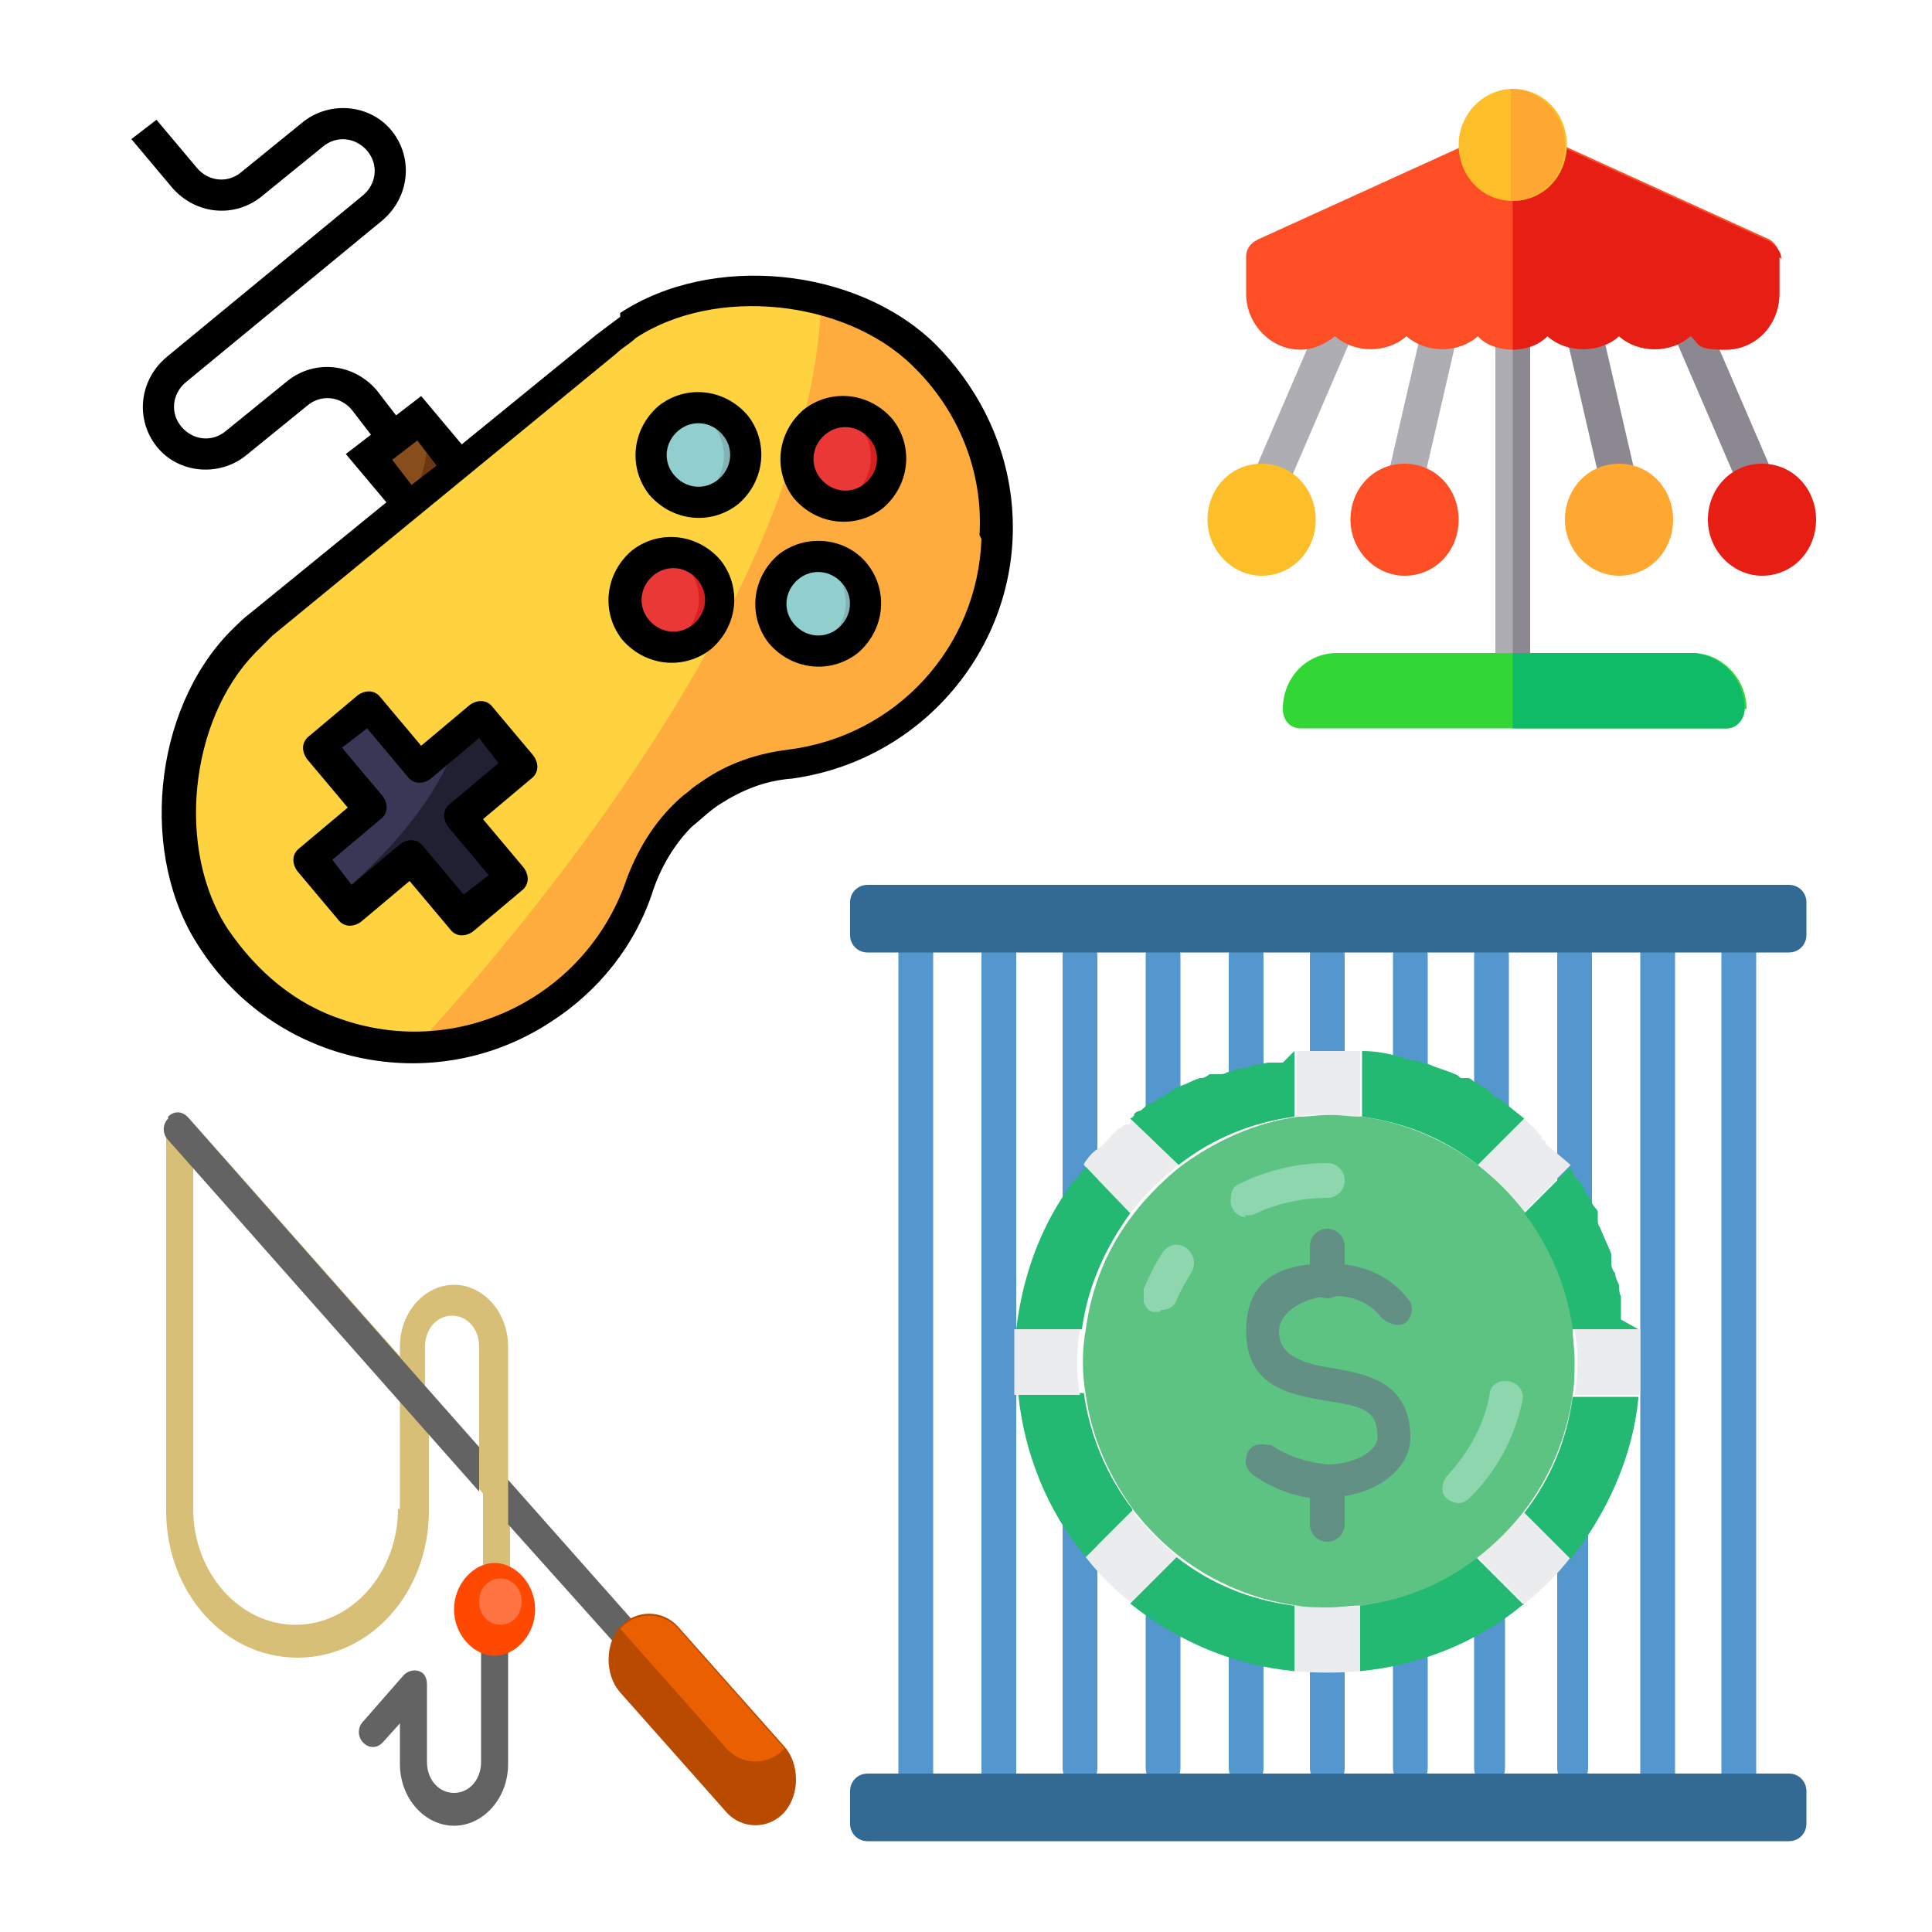 <?xml version="1.0" encoding="UTF-8"?>
<svg xmlns="http://www.w3.org/2000/svg" version="1.1" viewBox="0 0 100 100">
  <!-- Generator: Adobe Illustrator 29.2.1, SVG Export Plug-In . SVG Version: 2.1.0 Build 116)  -->
  <defs>
    <style>
      .st0 {
        fill: #639085;
      }

      .st1 {
        fill: #ff9100;
      }

      .st2 {
        fill: #cdbfba;
      }

      .st3 {
        fill: #7e97b3;
      }

      .st4 {
        fill: #5dc382;
      }

      .st5 {
        fill: #eb3400;
      }

      .st6 {
        fill: #b2d8ea;
      }

      .st7 {
        fill: #53433f;
      }

      .st8 {
        fill: #68544f;
      }

      .st9 {
        fill: #8ed7ae;
      }

      .st10 {
        fill: #ea3836;
      }

      .st11 {
        fill: #f60;
      }

      .st12 {
        fill: #d62121;
      }

      .st13 {
        fill: #4b31aa;
      }

      .st14 {
        fill: #fcbf29;
      }

      .st15 {
        fill: #304e75;
      }

      .st16 {
        fill: #2fbbc5;
      }

      .st17 {
        fill: #2d2d2d;
      }

      .st18 {
        fill: #fff;
      }

      .st19 {
        fill: #fdbf00;
      }

      .st20 {
        fill: #ff7443;
      }

      .st21 {
        fill: #ae2538;
      }

      .st22 {
        fill: #ff641a;
      }

      .st23 {
        fill: #72eef7;
      }

      .st24 {
        fill: #262626;
      }

      .st25 {
        fill: #aeadb3;
      }

      .st26 {
        fill: #d8bf77;
      }

      .st27 {
        fill: #10bb67;
      }

      .st28 {
        fill: #f2f2f2;
      }

      .st29 {
        fill: #fdcd56;
      }

      .st30 {
        fill: #6b3713;
      }

      .st31 {
        fill: #636363;
      }

      .st32 {
        fill: #ffd33f;
      }

      .st33 {
        fill: #ea5f00;
      }

      .st34 {
        fill: #f9d015;
      }

      .st35 {
        fill: #575f64;
      }

      .st36 {
        fill: #383856;
      }

      .st37 {
        fill: #ff7375;
      }

      .st38 {
        fill: #ffac3e;
      }

      .st39 {
        fill: #79a1e8;
      }

      .st40 {
        fill: #8b8892;
      }

      .st41 {
        fill: #821d00;
      }

      .st42 {
        fill: #d7ecf9;
      }

      .st43 {
        fill: #fd4e26;
      }

      .st44 {
        fill: #336a93;
      }

      .st45 {
        fill: #0e834c;
      }

      .st46 {
        fill: #f5efea;
      }

      .st47 {
        fill: #ff4800;
      }

      .st48 {
        fill: #b94b00;
      }

      .st49 {
        fill: #efe2dd;
      }

      .st50 {
        fill: #e1f0fa;
      }

      .st51 {
        fill: #3e322e;
      }

      .st52 {
        fill: #bcd5e2;
      }

      .st53 {
        display: none;
      }

      .st54 {
        fill: #e63950;
      }

      .st55 {
        fill: #e21b1b;
      }

      .st56 {
        fill: #ccc;
      }

      .st57 {
        fill: #cfddf7;
      }

      .st58 {
        fill: #ff637b;
      }

      .st59 {
        fill: #5496ce;
      }

      .st60 {
        fill: #e0d2cd;
      }

      .st61 {
        fill: #83b2b7;
      }

      .st62 {
        fill: #e61e14;
      }

      .st63 {
        fill: #f7931e;
      }

      .st64 {
        fill: #874d1b;
      }

      .st65 {
        fill: #7c8388;
      }

      .st66 {
        fill: #473cba;
      }

      .st67 {
        fill: #ffbd64;
      }

      .st68 {
        fill: #202033;
      }

      .st69 {
        fill: #fea832;
      }

      .st70 {
        fill: #ffdc13;
      }

      .st71 {
        fill: #91cece;
      }

      .st72 {
        fill: #ebeced;
      }

      .st73 {
        fill: #fff5f5;
      }

      .st74 {
        fill: #2db357;
      }

      .st75 {
        fill: #32393f;
      }

      .st76 {
        fill: #1a4541;
      }

      .st77 {
        fill: #32d736;
      }

      .st78 {
        fill: #23b972;
      }

      .st79 {
        fill: #b79a21;
      }
    </style>
  </defs>
  <g id="_Слой_1" data-name="Слой_1" class="st53">
    <g id="_Слой_14" data-name="Слой_14">
      <path class="st37" d="M35.7,14.5h28.2c.8,0,1.4.6,1.4,1.4v28.2c0,.8-.6,1.4-1.4,1.4h-28.2c-.8,0-1.4-.6-1.4-1.4V15.9c0-.8.6-1.4,1.4-1.4Z"/>
      <g>
        <path class="st67" d="M30,63.9h11.3c.8,0,1.4.6,1.4,1.4v11.3c0,.8-.6,1.4-1.4,1.4h-11.3c-.8,0-1.4-.6-1.4-1.4v-11.3c0-.8.6-1.4,1.4-1.4Z"/>
        <path class="st67" d="M44.2,63.9h11.3c.8,0,1.4.6,1.4,1.4v11.3c0,.8-.6,1.4-1.4,1.4h-11.3c-.8,0-1.4-.6-1.4-1.4v-11.3c0-.8.6-1.4,1.4-1.4Z"/>
        <path class="st67" d="M58.3,63.9h11.3c.8,0,1.4.6,1.4,1.4v11.3c0,.8-.6,1.4-1.4,1.4h-11.3c-.8,0-1.4-.6-1.4-1.4v-11.3c0-.8.6-1.4,1.4-1.4Z"/>
      </g>
      <path class="st3" d="M88.6,7.4c-1.9,0-3.5,1.6-3.5,3.5v34.6H14.5V10.9c0-1.9-1.6-3.5-3.5-3.5s-3.5,1.6-3.5,3.5v81.2h7.1v-8.5h70.6v8.5h7.1V10.9c0-1.9-1.6-3.5-3.5-3.5ZM85.1,78H14.5v-26.8h70.6v26.8h0Z"/>
      <path class="st28" d="M49.8,22.9l2.3,4.6,5.1.7-3.7,3.6.9,5.1-4.6-2.4-4.6,2.4.9-5.1-3.7-3.6,5.1-.7,2.3-4.6Z"/>
      <path d="M7.5,93.5h7.1c.8,0,1.4-.6,1.4-1.4v-7.1h67.8v7.1c0,.8.6,1.4,1.4,1.4h7.1c.8,0,1.4-.6,1.4-1.4V10.9c0-2.7-2.2-4.9-4.9-4.9s-4.9,2.2-4.9,4.9v33.2h-16.9V15.9c0-1.6-1.3-2.8-2.8-2.8h-28.2c-1.6,0-2.8,1.3-2.8,2.8v28.2H15.9V10.9c0-2.7-2.2-4.9-4.9-4.9s-4.9,2.2-4.9,4.9v81.2c0,.8.6,1.4,1.4,1.4ZM86.5,10.9c0-1.2.9-2.1,2.1-2.1s2.1.9,2.1,2.1v79.8h-4.2V10.9ZM35.7,15.9h28.2v28.2h-28.2V15.9ZM15.9,46.9h67.8v2.8H15.9v-2.8ZM15.9,52.6h67.8v24h-11.3v-11.3c0-1.6-1.3-2.8-2.8-2.8h-11.3c-.5,0-1,.1-1.4.4-.4-.3-.9-.4-1.4-.4h-11.3c-.5,0-1,.1-1.4.4-.4-.3-.9-.4-1.4-.4h-11.3c-1.6,0-2.8,1.3-2.8,2.8v11.3h-11.3v-24ZM65.3,68.1v-2.8h4.2v11.3h-11.3v-11.3h4.2v2.8h2.8ZM51.2,68.1v-2.8h4.2v11.3h-11.3v-11.3h4.2v2.8h2.8ZM37.1,68.1v-2.8h4.2v11.3h-11.3v-11.3h4.2v2.8h2.8ZM15.9,79.4h67.8v2.8H15.9v-2.8ZM8.9,10.9c0-1.2.9-2.1,2.1-2.1s2.1.9,2.1,2.1v79.8h-4.2V10.9Z"/>
      <path d="M57.4,26.9l-4.4-.6-2-4c-.3-.7-1.2-1-1.9-.7-.3.1-.5.4-.7.7l-2,4-4.4.6c-.5,0-1,.4-1.1,1-.2.5,0,1,.4,1.4l3.2,3.1-.7,4.4c-.1.5.1,1.1.6,1.4.4.3,1,.4,1.5.1l3.9-2.1,3.9,2.1c.2,0,.4.2.7.2.8,0,1.4-.6,1.4-1.4,0,0,0-.2,0-.3l-.7-4.4,3.2-3.1c.4-.4.5-.9.4-1.4-.2-.5-.6-.9-1.2-1ZM52.5,30.9c-.3.3-.5.8-.4,1.2l.4,2.3-2-1.1c-.4-.2-.9-.2-1.3,0l-2,1.1.4-2.3c0-.5,0-.9-.4-1.2l-1.7-1.6,2.3-.3c.5,0,.9-.4,1.1-.8l1-2.1,1,2.1c.2.4.6.7,1.1.8l2.3.3-1.7,1.6Z"/>
    </g>
  </g>
  <g id="_Слой_2" data-name="Слой_2" class="st53">
    <g id="_Слой_13" data-name="Слой_13">
      <path class="st39" d="M67.6,45.6c-13.2,4.7-24.8-13.7-13-21.5,11.2-7.4,15-19.5,23.5-16.9,11.8,3.5,7.6,11.2,8.3,23.7.8,14-7.8,10.9-18.8,14.8Z"/>
      <ellipse class="st66" cx="74.1" cy="51.3" rx="17.5" ry=".9"/>
      <path class="st63" d="M85.2,11.9h1.2c1.3,0,2.3,1,2.3,2.3s-1,2.3-2.3,2.3h-1.2"/>
      <circle class="st34" cx="85.2" cy="14.2" r="2.3"/>
      <path class="st13" d="M86.4,11.5h-1.2c-1.5,0-2.7,1.2-2.7,2.7s1.2,2.7,2.7,2.7h1.2c1.5,0,2.7-1.2,2.7-2.7s-1.2-2.7-2.7-2.7ZM83.3,14.2c0-1.1.9-1.9,1.9-1.9s1.9.9,1.9,1.9-.9,1.9-1.9,1.9c-1.1,0-1.9-.9-1.9-1.9ZM87.4,15.9c.4-.5.6-1,.6-1.7s-.2-1.2-.6-1.7c.6.3,1,1,1,1.7s-.4,1.3-1,1.7Z"/>
      <path class="st63" d="M76,2.4h1.2c1.3,0,2.3,1,2.3,2.3s-1,2.3-2.3,2.3h-1.2"/>
      <circle class="st34" cx="76" cy="4.7" r="2.3"/>
      <path class="st13" d="M77.2,2h-1.2c-1.5,0-2.7,1.2-2.7,2.7s1.2,2.7,2.7,2.7h1.2c1.5,0,2.7-1.2,2.7-2.7s-1.2-2.7-2.7-2.7ZM74.1,4.7c0-1.1.9-1.9,1.9-1.9s1.9.9,1.9,1.9-.9,1.9-1.9,1.9-1.9-.9-1.9-1.9ZM78.1,6.4c.4-.5.6-1,.6-1.7s-.2-1.2-.6-1.7c.6.3,1,1,1,1.7,0,.7-.4,1.3-1,1.7Z"/>
      <path class="st66" d="M59.4,6.2h1.3c7,0,12.7,5.7,12.7,12.7s-5.7,12.7-12.7,12.7h-1.4V6.2Z"/>
      <path class="st63" d="M46.5,19c0,2.7.9,5.3,2.4,7.4l10.4-7.4h-12.7Z"/>
      <path class="st6" d="M59.2,6.2v12.7h0l-10.4,7.4c2.3,3.2,6.1,5.3,10.4,5.3,7,0,12.7-5.7,12.7-12.7,0-7-5.7-12.7-12.7-12.7Z"/>
      <path class="st13" d="M59.2,32.1c-4.2,0-8.2-2.1-10.7-5.5,0,0,0-.2,0-.3,0,0,0-.2.2-.3l10.2-7.3V6.2c0-.2.2-.4.4-.4,7.2,0,13.1,5.9,13.1,13.1s-5.9,13.1-13.1,13.1ZM49.4,26.4c2.3,3.1,6,4.9,9.8,4.9,6.8,0,12.3-5.5,12.3-12.3s-5.3-12.1-11.9-12.3v12.3c0,.1,0,.2-.2.3l-10,7.2Z"/>
      <path class="st6" d="M59.2,19h0l-10.4,7.4c2.3,3.2,6.1,5.3,10.4,5.3,7,0,12.7-5.7,12.7-12.7"/>
      <path class="st18" d="M71.9,19c0-7-5.7-12.7-12.7-12.7v12.7h12.7Z"/>
      <path class="st13" d="M60.7,5.9h-1.5c-.2,0-.4.2-.4.4v12.3h-12.3c-.2,0-.4.2-.4.4,0,2.7.8,5.4,2.4,7.6,2.5,3.5,6.5,5.5,10.7,5.5h1.5c3.5,0,6.8-1.4,9.3-3.8,2.5-2.5,3.8-5.8,3.8-9.3,0-7.3-5.9-13.1-13.1-13.1ZM59.6,18.6V6.7c6.5.2,11.7,5.4,11.9,11.9h-11.9ZM58,19.4l-9.1,6.4c-1.3-1.9-2-4.1-2.1-6.4h11.1ZM49.4,26.4l9.9-7.1h12.2c-.2,6.6-5.7,11.9-12.3,11.9-3.8,0-7.5-1.8-9.8-4.9ZM69.4,27.7c-.9.9-1.8,1.6-2.9,2.2,3.5-2.4,5.8-6.3,5.8-10.9s-2.3-8.5-5.7-10.8c3.8,2.1,6.4,6.2,6.4,10.8,0,3.3-1.3,6.4-3.6,8.7Z"/>
      <path class="st39" d="M42.4,16.2c0-7,5.7-12.7,12.7-12.7v12.7h-12.7Z"/>
      <rect class="st66" x="55.1" y="3.4" width="1.7" height="12.8"/>
      <path class="st13" d="M56.8,16.6c.2,0,.4-.2.4-.4V3.4c0-.2-.2-.4-.4-.4h-1.7c-7.1.1-13.1,6-13.1,13.1s.2.4.4.4h14.4ZM54.7,3.9v11.9h-11.9c.2-6.5,5.4-11.7,11.9-11.9ZM56.4,15.8h-.9V3.8h.9v12Z"/>
      <rect class="st79" x="66.7" y="17.4" width="11.4" height="2.3"/>
      <path class="st66" d="M59,47.4h30.1c1.3,0,2.3-1,2.3-2.3v-19.5c0-1.3-1-2.3-2.3-2.3h-30.1v24.1Z"/>
      <path class="st18" d="M59.6,47.4h26.9c1.3,0,2.3-1,2.3-2.3v-19.5c0-1.3-1-2.3-2.3-2.3h-27.8c-1.3,0-2.3,1-2.3,2.3v18.6c0,1.8,1.4,3.2,3.2,3.2Z"/>
      <path class="st57" d="M86.5,23.3h-3.1l-24,24c0,0,.2,0,.3,0h26.9c1.3,0,2.3-1,2.3-2.3v-19.5c0-1.3-1-2.3-2.3-2.3Z"/>
      <path class="st42" d="M58.7,47.4h27.8c1.3,0,2.3-1,2.3-2.3v-14.4h-32.4v14.4c0,1.2,1,2.3,2.3,2.3Z"/>
      <path class="st52" d="M59.4,47.4c0,0,.2,0,.3,0h26.9c0,0,.2,0,.2,0,.2,0,.5,0,.6-.2.1,0,.3-.1.4-.2.1,0,.2-.2.3-.3s.1-.2.2-.2c0,0,0,0,0,0,0,0,.1-.2.2-.3,0,0,0,0,0,0,.1-.3.2-.6.2-.9v-14.4h-12.8l-16.6,16.6Z"/>
      <path class="st50" d="M72,47.4h14.6c1.3,0,2.3-1,2.3-2.3v-14.4h-16.8v16.7h0Z"/>
      <path class="st52" d="M72,34.8v12.6h14.6c0,0,.2,0,.2,0,.2,0,.5,0,.6-.2.1,0,.3-.1.4-.2.1,0,.2-.2.3-.3s.1-.2.2-.2c0,0,0,0,0,0,0,0,.1-.2.2-.3,0,0,0,0,0,0,.1-.3.2-.6.2-.9v-14.4h-12.8l-4,4Z"/>
      <path class="st13" d="M89.1,22.9h-30.4c-1.5,0-2.7,1.2-2.7,2.7v19.5c0,1.5,1.2,2.7,2.7,2.7h30.4c1.5,0,2.7-1.2,2.7-2.7v-19.5c0-1.5-1.2-2.7-2.6-2.7ZM58.7,23.7h27.8c1,0,1.9.8,1.9,1.9v4.7h-31.6v-4.7c0-1,.9-1.9,1.9-1.9ZM86.5,47h-14.2v-15.9h16.1v14c0,1-.8,1.9-1.9,1.9ZM56.8,44.9v-13.8h14.8v15.9h-12.7c-1.2,0-2.1-1-2.1-2.1ZM91,45.1c0,1-.8,1.9-1.9,1.9h-.7c.5-.5.8-1.1.8-1.9v-19.5c0-.7-.3-1.4-.8-1.9h.7c1,0,1.9.8,1.9,1.9v19.5Z"/>
      <g>
        <polygon class="st34" points="80.4 47.4 78.1 47.4 78.1 17.4 80.4 20.1 80.4 47.4"/>
        <polygon class="st34" points="66.7 47.4 64.5 47.4 64.5 20.1 66.7 17.4 66.7 47.4"/>
      </g>
      <path class="st13" d="M80.7,19.8l-2.3-2.7c0,0-.2-.1-.3-.1h-11.4c-.1,0-.2,0-.3.1l-2.3,2.7c0,0,0,.2,0,.2v27.3c0,.2.2.4.4.4h2.3c.2,0,.4-.2.4-.4v-27.3h10.6v27.3c0,.2.2.4.4.4h2.3c.2,0,.4-.2.4-.4v-27.3c0,0,0-.2-.1-.2ZM66.4,47h-1.5v-26.7l1.5-1.8v28.5ZM67.1,19.3v-1.5h10.6v1.5h-10.6ZM80,47h-1.5v-28.5l1.5,1.8v26.7Z"/>
      <path class="st56" d="M52.9,91.4v-3.6c-2.7,0-5.5-.7-7-1.6l1.2-3.5c2,1,4.4,1.6,6.8,1.6,2.7,0,4.6-1.1,4.6-2.9s-1.5-2.7-4.7-3.7c-4.5-1.4-7.5-3.2-7.5-6.6s2.6-5.6,7-6.3v-3.6h3.5v3.4c2.1,0,4.1.4,6,1.2l-1.2,3.4c-1.8-.8-3.8-1.2-5.9-1.3-3,0-4.1,1.3-4.1,2.6s1.6,2.4,5.2,3.6c4.8,1.6,7,3.5,7,6.8s-2.6,5.9-7.3,6.6v3.8h-3.5Z"/>
      <path class="st17" d="M79.7,79.2h-1.8v-3.4c0-.4-.4-.8-.9-.8h-8.4c-.5,0-.9.3-.9.8v3.4h-1.8v-3.4c0-1.3,1.2-2.3,2.7-2.3h8.4c1.5,0,2.7,1,2.7,2.3v3.4h0Z"/>
      <path class="st55" d="M62.5,78.3l-4,16.4h28.6l-4-16.4h-20.6Z"/>
      <path class="st18" d="M68.5,84.1c-.9,0-1.5-.6-1.5-1.3,0-.7.7-1.3,1.6-1.3.9,0,1.5.6,1.5,1.3,0,.7-.7,1.3-1.6,1.3ZM77.1,84.1c-.9,0-1.5-.6-1.5-1.3,0-.7.7-1.3,1.6-1.3.9,0,1.5.6,1.5,1.3,0,.7-.7,1.3-1.6,1.3h0Z"/>
      <polygon class="st11" points="34.7 32.8 43.9 38.1 34.6 43.5 25.3 38.1 34.7 32.8"/>
      <polygon class="st5" points="34.6 64.4 34.6 43.5 25.3 38.1 25.3 58.6 34.6 64.4"/>
      <g>
        <polygon class="st41" points="29.8 40.7 29.8 46.6 29.1 46.2 29.1 40.3 29.8 40.7"/>
        <polygon class="st41" points="34.6 43.5 43.9 38.1 43.9 59 34.6 64.4 34.6 43.5"/>
      </g>
      <polygon class="st16" points="16 64.2 25.3 69.7 25.3 54.7 16 49.3 16 64.2"/>
      <polygon class="st15" points="34.6 64.4 34.6 49.3 25.3 54.7 25.3 69.7 34.6 64.4"/>
      <polygon class="st23" points="25.3 44 34.6 49.3 25.3 54.7 16 49.3 25.3 44"/>
      <polygon class="st45" points="6.8 69.6 16 75.1 16 64 6.8 58.6 6.8 69.6"/>
      <polygon class="st74" points="16 53.3 25.3 58.7 16 64 6.8 58.6 16 53.3"/>
      <polygon class="st76" points="25.3 69.7 25.3 58.7 16 64 16 75.1 25.3 69.7"/>
      <polygon class="st16" points="29.1 46.2 19.9 51.6 20.6 52 29.8 46.6 29.1 46.2"/>
      <path class="st5" d="M35.6,35.8c-.9,0-1.6.5-1.6,1.1s0,.3.1.4l-5,3,.7.4,4.9-2.9c.3.1.6.2.9.2.9,0,1.6-.5,1.6-1.1s-.7-1.1-1.6-1.1Z"/>
      <path class="st45" d="M20.6,56l-.7-.4-6,3.5c-.2,0-.4-.1-.8-.1-.9,0-1.6.5-1.6,1.1s.7,1.1,1.6,1.1,1.6-.5,1.6-1.1,0-.3-.2-.5l6-3.6Z"/>
      <polygon class="st70" points="16.2 58.6 13.2 57.3 13.8 56 15.5 56.8 20.8 43.5 25.9 46.5 33.1 29.3 34.3 29.8 26.5 48.4 21.4 45.4 16.2 58.6"/>
      <g>
        <circle class="st5" cx="33.7" cy="29.6" r="1.6"/>
        <circle class="st5" cx="12.5" cy="56.2" r="1.5"/>
      </g>
      <polygon class="st15" points="20.6 52 20.6 56 19.9 55.5 19.9 51.6 20.6 52"/>
    </g>
  </g>
  <g id="_Слой_3" data-name="Слой_3" class="st53">
    <g id="_Слой_12" data-name="Слой_12">
      <path class="st1" d="M8.7,33.5c-.8,0-1.5-.7-1.5-1.5V5.5c0-.8.7-1.5,1.5-1.5,2.9,0,5.6.9,7.9,2.6,2.2,1.7,3.9,3.9,4.7,6.6.2.7,0,1.4-.7,1.8-6.4,3.3-10.4,9.8-10.4,17.1s-.7,1.5-1.5,1.5Z"/>
      <path class="st22" d="M50,33.5c-.8,0-1.5-.7-1.5-1.5,0-7.2-4-13.8-10.4-17.1-.6-.3-1-1.1-.7-1.8.9-2.6,2.5-4.9,4.7-6.6,2.3-1.7,5-2.6,7.9-2.6s1.5.7,1.5,1.5v26.5c0,.8-.7,1.5-1.5,1.5Z"/>
      <path class="st19" d="M48.1,20.3c-2.1-3.4-5.1-6.2-8.7-8-.4-.2-.8-.4-1.2-.6-.8-.4-3.3,4.8-3.1,4.9.2.2-1.6-6.4-2.8-6.6-1-.1-2-.2-2.9-.2s-2,0-2.9.2c-1,.1-1.3,5.5-2.3,5.8-1,.3-2.7-4.6-3.6-4.2-.4.2-.8.4-1.2.6-3.6,1.8-6.6,4.6-8.7,8-2.2,3.5-3.3,7.5-3.3,11.7s2.3,10.2,6.8,12.9c3.7,2.2,8.7,3.3,15.4,3.3s11.7-1.1,15.4-3.3c4.5-2.7,6.8-7.1,6.8-12.9s-1.2-8.2-3.3-11.7Z"/>
      <path class="st1" d="M44.7,44.9c4.5-2.7,6.8-7.1,6.8-12.9s-1.2-8.2-3.3-11.7c-2.1-3.4-5.1-6.2-8.7-8-.4-.2-.8-.4-1.2-.6-.8-.3-2.9,4-3.1,4.8-.1-.9-1.7-6.3-2.8-6.5-1-.1-2-.2-2.9-.2v38.3c6.7,0,11.7-1.1,15.4-3.3Z"/>
      <path class="st65" d="M29.4,36.4c-2.4,0-4.4-2-4.4-4.4s2-4.4,4.4-4.4,4.4,2,4.4,4.4-2,4.4-4.4,4.4ZM29.4,30.5c-.8,0-1.5.7-1.5,1.5s.7,1.5,1.5,1.5,1.5-.7,1.5-1.5-.7-1.5-1.5-1.5Z"/>
      <path class="st35" d="M23.5,27.6c0,.8-.7,1.5-1.5,1.5s-1.5-.7-1.5-1.5.7-1.5,1.5-1.5c.8,0,1.5.7,1.5,1.5Z"/>
      <path class="st75" d="M38.2,27.6c0,.8-.7,1.5-1.5,1.5s-1.5-.7-1.5-1.5.7-1.5,1.5-1.5c.8,0,1.5.7,1.5,1.5Z"/>
      <path class="st1" d="M26.4,10.1v7.2c0,1.6-1.3,2.9-2.9,2.9s-2.9-1.3-2.9-2.9v-5.5c1.9-.8,3.9-1.4,5.9-1.6Z"/>
      <path class="st22" d="M38.2,11.7v5.5c0,1.6-1.3,2.9-2.9,2.9s-2.9-1.3-2.9-2.9v-7.2c2,.3,4,.8,5.9,1.6Z"/>
      <path class="st65" d="M35.3,36.4c-.8,0-1.5.7-1.5,1.5s-.7,1.5-1.5,1.5-1.5-.7-1.5-1.5v-2.9c0-.8-.7-1.5-1.5-1.5s-1.5.7-1.5,1.5v2.9c0,.8-.7,1.5-1.5,1.5s-1.5-.7-1.5-1.5-.7-1.5-1.5-1.5-1.5.7-1.5,1.5c0,2.4,2,4.4,4.4,4.4s2.2-.4,2.9-1.1c.8.7,1.8,1.1,2.9,1.1,2.4,0,4.4-2,4.4-4.4s-.7-1.5-1.5-1.5Z"/>
      <path class="st60" d="M44.1,33.5c-.6,0-1.2-.4-1.4-1-.3-.8.2-1.6.9-1.9l8.9-2.9c.8-.3,1.6.2,1.9.9s-.2,1.6-.9,1.9l-8.9,2.9c-.2,0-.3,0-.5,0Z"/>
      <path class="st60" d="M53.1,42.3c-.2,0-.3,0-.5,0l-8.9-2.9c-.8-.3-1.2-1.1-.9-1.9.3-.8,1.1-1.2,1.9-.9l8.9,2.9c.8.3,1.2,1.1.9,1.9-.2.6-.8,1-1.4,1Z"/>
      <path class="st46" d="M5.7,42.3c-.6,0-1.2-.4-1.4-1-.3-.8.2-1.6.9-1.9l8.9-2.9c.8-.3,1.6.2,1.9.9.3.8-.2,1.6-.9,1.9l-8.9,2.9c-.2,0-.3,0-.5,0Z"/>
      <path class="st46" d="M14.6,33.5c-.2,0-.3,0-.5,0l-8.9-2.9c-.8-.3-1.2-1.1-.9-1.9s1.1-1.2,1.9-.9l8.9,2.9c.8.3,1.2,1.1.9,1.9-.2.6-.8,1-1.4,1Z"/>
      <path class="st35" d="M29.4,36.4c-2.4,0-4.4-2-4.4-4.4s2-4.4,4.4-4.4,4.4,2,4.4,4.4-2,4.4-4.4,4.4Z"/>
      <path class="st35" d="M35.3,36.4c-.8,0-1.5.7-1.5,1.5s-.7,1.5-1.5,1.5-1.5-.7-1.5-1.5v-2.9c0-.8-.7-1.5-1.5-1.5s-1.5.7-1.5,1.5v2.9c0,.8-.7,1.5-1.5,1.5s-1.5-.7-1.5-1.5-.7-1.5-1.5-1.5-1.5.7-1.5,1.5c0,2.4,2,4.4,4.4,4.4s2.2-.4,2.9-1.1c.8.7,1.8,1.1,2.9,1.1,2.4,0,4.4-2,4.4-4.4s-.7-1.5-1.5-1.5Z"/>
      <g>
        <path class="st75" d="M32.3,42.3c2.4,0,4.4-2,4.4-4.4s-.7-1.5-1.5-1.5-1.5.7-1.5,1.5-.7,1.5-1.5,1.5-1.5-.7-1.5-1.5v-2.9c0-.8-.7-1.5-1.5-1.5v7.7c.8.7,1.8,1.1,2.9,1.1Z"/>
        <path class="st75" d="M33.8,32c0-2.4-2-4.4-4.4-4.4v8.8c2.4,0,4.4-2,4.4-4.4Z"/>
      </g>
      <path class="st7" d="M60.9,46c-.5-.7-1.4-.9-2-.4-2.7,1.8-4.4,4.5-5,7.6-.5,3.2.2,6.4,2.1,9l1,1.3,9-9.9-5.1-7.6Z"/>
      <path class="st51" d="M94.9,53.3c-.5-3.2-2.3-5.9-5-7.6-.7-.5-1.6-.3-2,.4l-5.1,7.6,9,9.9,1-1.3c1.9-2.6,2.7-5.8,2.1-9Z"/>
      <path class="st49" d="M59.3,49c-1.3,1.3-2.2,2.9-2.5,4.8-.4,2.3.2,4.7,1.6,6.6l3.8,5.2,5.2-4.4-8.1-12.2Z"/>
      <path class="st2" d="M81.5,61l6,3.4,2.9-4c1.4-1.9,2-4.2,1.6-6.6-.3-1.9-1.2-3.5-2.5-4.8l-8,12Z"/>
      <path class="st8" d="M96.2,75.5c-2.7-3.5-4.1-7.9-4.1-12.4,0-5.4-3.6-9.1-8-10.2-3.7-.9-7.4.4-9.7,3.1-2.3-2.8-6-4-9.7-3.1-4.6,1.1-8,5-8,10.2,0,4.5-1.4,8.8-4.1,12.4s-.3,1.5.2,2c1.7,1.7,2.8,3.8,3.3,6.1,1.4,6.9,7.5,12,14.6,12h7.6c7,0,13.1-5.1,14.5-12,.5-2.3,1.6-4.4,3.3-6.2.5-.5.6-1.3.1-1.9Z"/>
      <path class="st7" d="M96,77.5c-1.7,1.8-2.9,3.9-3.3,6.2-1.4,6.9-7.5,12-14.5,12h-3.8v-39.6c2.3-2.8,6-4,9.7-3.1,4.5,1.1,8,4.9,8,10.2,0,4.5,1.4,8.8,4.1,12.4.4.6.4,1.4-.1,1.9Z"/>
      <path class="st7" d="M81.7,88.2c0,4.1-3.3,7.5-7.4,7.5s-7.4-3.4-7.4-7.5,3.3-7.4,7.4-7.4,7.4,3.3,7.4,7.4Z"/>
      <path class="st51" d="M81.7,88.2c0,4.1-3.3,7.5-7.4,7.5v-14.8c4.1,0,7.4,3.3,7.4,7.4Z"/>
      <path class="st73" d="M85.6,72.6c-1.3,1.4-1.7,3.2-1,4.8l2,4.9c.8,2,.3,4.2-1.2,5.8-1,1-2.4,1.6-3.8,1.6h-2.7c-1.4,0-2.8-.6-3.8-1.6l-.8-.8-.8.8c-1,1-2.4,1.6-3.8,1.6h-2.7c-1.4,0-2.8-.6-3.8-1.6-1.5-1.5-2-3.8-1.2-5.8l2-4.9c.6-1.6.2-3.4-1-4.8-.6-.7-1.1-1.5-1.4-2.4l1.7-1.3-2.2-2.2c0-.3,0-.6,0-.9.6-2.7,2.9-5,5.6-5.6,2.2-.4,4.5,0,6.2,1.5.5.4.9.9,1.2,1.4.4-.5.8-1,1.2-1.4,1.7-1.4,4-1.9,6.2-1.5,2.7.6,5,2.8,5.6,5.6,0,.3,0,.6,0,.9l-2,2.5,1.6,1c-.3.9-.8,1.7-1.4,2.4Z"/>
      <path class="st2" d="M85.6,72.6c-1.3,1.4-1.7,3.2-1,4.8l2,4.9c.8,2,.3,4.2-1.2,5.8-1,1-2.4,1.6-3.8,1.6h-2.7c-1.4,0-2.8-.6-3.8-1.6l-.8-.8v-24.2c.4-.5.8-1,1.2-1.4,1.7-1.4,4-1.9,6.2-1.5,2.7.6,5,2.8,5.6,5.6,0,.3,0,.6,0,.9l-2,2.5,1.6,1c-.3.9-.8,1.7-1.4,2.4Z"/>
      <path class="st7" d="M71.4,75c.5,0,1.1-.3,1.3-.8.4-.7,0-1.6-.7-2l-10.9-5.4c-.1,1.2,0,2.4.5,3.5l9.1,4.5c.2.1.4.2.7.2Z"/>
      <path class="st51" d="M87.5,66.7l-10.9,5.4c-.7.4-1,1.2-.7,2,.3.5.8.8,1.3.8s.4,0,.7-.2l9.1-4.5c.4-1.1.6-2.3.5-3.5Z"/>
      <path class="st7" d="M78.4,78.3c-1.1-1.1-2.5-1.7-4-1.7s-2.9.6-4,1.7c-.5.4-.6,1.1-.3,1.7l2.9,7.4c.3.5.8.8,1.3.8s1.1-.3,1.3-.8l2.9-7.4c.3-.6.2-1.2-.3-1.7Z"/>
      <path class="st51" d="M78.7,80l-2.9,7.4c-.3.5-.8.8-1.3.8v-11.5c1.4,0,2.9.6,4,1.7.5.4.6,1.1.3,1.7Z"/>
      <path class="st54" d="M26.4,70.4c-.7,0-1.2-.5-1.2-1.2v-2.5c0-.7-.5-1.2-1.2-1.2h-2.4c-.7,0-1.2-.5-1.2-1.2s.5-1.2,1.2-1.2h2.4c2,0,3.6,1.7,3.6,3.7v2.5c0,.7-.5,1.2-1.2,1.2Z"/>
      <path class="st58" d="M9.3,70.4c-.7,0-1.2-.5-1.2-1.2v-2.5c0-2,1.7-3.7,3.7-3.7h2.8c.7,0,1.2.6,1.2,1.2s-.5,1.2-1.2,1.2h-2.8c-.7,0-1.3.6-1.3,1.2v2.5c0,.7-.5,1.2-1.2,1.2Z"/>
      <path class="st21" d="M41,87.7c-.7,0-1.2-.5-1.2-1.2v-2.5c0-.7-.5-1.2-1.2-1.2h-2.4c-.7,0-1.2-.5-1.2-1.2s.5-1.2,1.2-1.2h2.4c2,0,3.6,1.7,3.6,3.7v2.5c0,.7-.5,1.2-1.2,1.2Z"/>
      <path class="st54" d="M14.3,95.1h-2.4c-3.3,0-6.2-2.8-6.2-6.1s.5-1.2,1.2-1.2h7.4c2,0,3.6,1.7,3.6,3.7s-1.6,3.7-3.6,3.7Z"/>
      <path class="st54" d="M37.4,81.1c.3,5-3.7,9.1-8.5,9.1h-12.1c-.7,0-1.2-.5-1.2-1.2,0-3.4,2.7-6.1,6.1-6.1h7.3c.7,0,1.2-.5,1.2-1.2s-.5-1.2-1.2-1.2h-9.7c-3.4,0-6.1-2.8-6.1-6.2v-2.5l8.5,1.2h6.9c4.7,0,8.7,3.7,8.9,8.2Z"/>
      <path class="st21" d="M37.4,81.1c.3,5-3.7,9.1-8.5,9.1h-1.2v-7.4h1.2c.7,0,1.2-.5,1.2-1.2s-.5-1.2-1.2-1.2h-1.2v-7.5h.8c4.7,0,8.7,3.7,8.9,8.2Z"/>
      <path class="st58" d="M47.2,69.2c0,.7-.5,1.2-1.2,1.2h-7.4c-2.6,0-4.9-1.7-5.8-4.2-.1-.4-.6-.7-1.2-.7h-10.1c-.7,0-1.2.5-1.2,1.2v4.9c0,.6.4,1.1.9,1.2h.3s-7.3,0-7.3,0c-.7,0-1.2-.5-1.2-1.2v-4.9c0-4.7,3.8-8.7,8.5-8.7h8.6c0-.4-.1-.8-.1-1.2,0-.7.5-1.2,1.2-1.2h4.9c1.9,0,3.7.9,4.9,2.5,3.4,0,6.2,2.8,6.2,6.2s-.5,1.2-1.2,1.2h-4.9c-.7,0-1.2.5-1.2,1.2v1.2h6.2c.7,0,1.2.5,1.2,1.2Z"/>
      <path class="st54" d="M47.2,69.2c0,.7-.5,1.2-1.2,1.2h-7.4c-2.6,0-4.9-1.7-5.8-4.2-.1-.4-.6-.7-1.2-.7h-4v-7.5h2.6c0-.4-.1-.8-.1-1.2,0-.7.5-1.2,1.2-1.2h4.9c1.9,0,3.7.9,4.9,2.5,3.4,0,6.2,2.8,6.2,6.2s-.5,1.2-1.2,1.2h-4.9c-.7,0-1.2.5-1.2,1.2v1.2h6.2c.7,0,1.2.5,1.2,1.2Z"/>
      <path class="st8" d="M31.3,58.1c-.3,0-.6-.1-.9-.4l-2.4-2.5c-.5-.5-.5-1.3,0-1.7s1.2-.5,1.7,0l2.4,2.5c.5.5.5,1.3,0,1.7-.2.2-.5.4-.9.4Z"/>
      <path class="st29" d="M88.3,12.5c-.1,0-.2,0-.3-.2,0-.1,0-.2.1-.3l1.7-1c.1,0,.3,0,.4,0s0,.3,0,.4l-1.7,1s0,0-.1,0Z"/>
      <path class="st29" d="M79.4,30.6c-.1,0-.2,0-.3-.2,0-.1,0-.2.1-.3l3.4-2.2-1.2.7c-.1,0-.3,0-.4,0,0-.1,0-.3,0-.4l1.8-1.2-.7.4c-.1,0-.3,0-.4,0,0-.1,0-.3,0-.4l1.5-1-.7.4c-.1,0-.3,0-.4,0s0-.3,0-.4l.6-.4c-.1,0-.2,0-.3-.2,0-.1,0-.2,0-.3l3.1-2.4-2.4,1.3c-.1,0-.3,0-.4,0s0-.3,0-.4l2.4-1.7-1.8,1c-.1,0-.3,0-.4,0,0-.1,0-.3,0-.4l.3-.2c-.1,0-.2,0-.3-.1,0-.1,0-.3,0-.4l2.1-1.5-1.7.9c-.1,0-.3,0-.4,0s0-.3,0-.4l1.1-.8-.8.4c-.1,0-.3,0-.4,0,0-.1,0-.3,0-.4l2.2-1.7-1.9,1.1c-.1,0-.3,0-.4,0,0-.1,0-.3,0-.4l.5-.3h-.2c-.1.2-.3.2-.4,0s0-.3,0-.4l2.1-1.7-1.8,1c-.1,0-.3,0-.4,0,0-.1,0-.3,0-.4l1.8-1.4-1.7,1c-.1,0-.3,0-.4,0,0-.1,0-.3,0-.4l.9-.6-.7.4c-.1,0-.3,0-.4,0,0-.1,0-.3,0-.4l1.5-1.2-1.4.8c-.1,0-.3,0-.4,0s0-.3,0-.4l1.6-1.1-1.5.8c-.1,0-.3,0-.4,0,0-.1,0-.3,0-.4l3.2-2.3-3.2,1.8c-.1,0-.3,0-.4,0,0-.1,0-.3,0-.4l3.2-2.4-3.3,1.9c-.1,0-.3,0-.4,0,0-.1,0-.3,0-.4l1.5-1.1-2.3,1.3c-.1,0-.3,0-.4,0s0-.3,0-.4l2.3-1.8-2.2,1.2c-.1,0-.3,0-.4,0s0-.3,0-.3l1.5-1.3-1.2.7c-.1,0-.3,0-.4,0,0-.1,0-.3,0-.4l.4-.3h0c-.1,0-.2,0-.3,0,0,0-.1-.2,0-.3l.2-.4c-.1,0-.2-.1-.2-.2,0-.1,0-.2.1-.3l.6-.3c.1,0,.2,0,.3,0,0,0,.1.2,0,.3l-.2.3,1.1-.6c.1,0,.3,0,.4,0,0,.1,0,.3,0,.3l-.4.3,1.3-.7c.1,0,.3,0,.4,0s0,.3,0,.3l-1.5,1.3,3.1-1.8c.1,0,.3,0,.4,0s0,.3,0,.4l-2.3,1.8,4-2.3c.1,0,.3,0,.4,0,0,.1,0,.3,0,.4l-1.5,1.1,2.5-1.4c.1,0,.3,0,.4,0,0,.1,0,.3,0,.4l-3.2,2.4,3.1-1.8c.1,0,.3,0,.4,0,0,.1,0,.3,0,.4l-3.2,2.3,2.9-1.6c.1,0,.3,0,.4,0s0,.3,0,.4l-2.1,1.4c.1,0,.2,0,.2.2s0,.2,0,.3l-1.5,1.2,1.5-.9c.1,0,.3,0,.4,0s0,.3,0,.4l-.9.6.8-.4c.1,0,.3,0,.4,0s0,.3,0,.4l-1.8,1.5,1.8-1c.1,0,.3,0,.4,0,0,.1,0,.3,0,.4l-2.1,1.6,2-1.1c.1,0,.3,0,.4,0,0,.1,0,.3,0,.4l-.5.3.3-.2c.1,0,.3,0,.4,0,0,.1,0,.3,0,.4l-2.2,1.7,2.1-1.2c.1,0,.3,0,.4,0s0,.3,0,.4l-1.1.8.9-.5c.1,0,.3,0,.4,0,0,.1,0,.3,0,.4l-2.1,1.5,1.8-1c.1,0,.3,0,.4,0,0,.1,0,.3,0,.4h-.2c.1.1.3.2.3.3,0,.1,0,.3,0,.3l-2.4,1.7,2.1-1.2c.1,0,.3,0,.4,0,0,.1,0,.3,0,.4l-3.1,2.4,2.8-1.6c.1,0,.3,0,.4,0,0,.1,0,.3,0,.4l-.3.2c.1,0,.3,0,.4.1,0,.1,0,.3,0,.4l-1.5,1,1.1-.6c.1,0,.3,0,.4,0,0,.1,0,.3,0,.4l-1.8,1.2,1.4-.8c.1,0,.3,0,.4,0,0,.1,0,.3,0,.4l-3.4,2.2,2.9-1.7c0,0,.2,0,.3,0,0,0,.1.1.1.2,0,0,0,.2-.1.2l-9.6,5.4s0,0-.1,0Z"/>
      <path class="st29" d="M66.4,12.5c-.1,0-.2,0-.3-.2,0-.1,0-.2.1-.3l.9-.5c0,0,.2,0,.3,0,0,0,.1.1.1.2,0,0,0,.2-.1.2l-.9.5s0,0-.1,0Z"/>
      <path class="st29" d="M75,38.8c-.1,0-.2,0-.3-.2,0-.1,0-.2.1-.3l3.6-2.3-4.9,2.7c-.1,0-.3,0-.4,0,0-.1,0-.3,0-.4l3.7-2.3-4.7,2.6c-.1,0-.3,0-.4,0,0-.1,0-.3,0-.4l7.8-5-9,5.1c-.1,0-.3,0-.4,0,0-.1,0-.3,0-.4l.8-.5-1.2.7c-.1,0-.3,0-.4,0s0-.3,0-.4l2.5-1.5-3,1.7c-.1,0-.3,0-.4,0s0-.3,0-.4l3.6-2.2-4.1,2.3c-.1,0-.3,0-.4,0,0-.1,0-.3,0-.4l3.3-2.5-4.1,2.3c-.1,0-.3,0-.4,0s0-.3,0-.4l1.3-.9-1.7,1c-.1,0-.3,0-.4,0,0-.1,0-.3,0-.4l.6-.4-.8.5c-.1,0-.3,0-.4,0,0-.1,0-.3,0-.4l2.1-1.6-2.5,1.4c-.1,0-.3,0-.4,0,0-.1,0-.3,0-.4l2.5-2-3,1.7c-.1,0-.3,0-.4,0,0-.1,0-.3,0-.4l2.1-1.7-2.5,1.4c-.1,0-.3,0-.4,0,0-.1,0-.3,0-.4l.7-.5-.9.5c-.1,0-.3,0-.4,0s0-.3,0-.4l1.5-1.1-1.6.9c-.1,0-.3,0-.4,0,0-.1,0-.3,0-.4l2.1-1.6-2.3,1.3c-.1,0-.3,0-.4,0,0-.1,0-.3,0-.4l1.7-1.3-1.8,1c-.1,0-.3,0-.4,0,0-.1,0-.3,0-.4l2.2-1.8-2.4,1.3c-.1,0-.3,0-.4,0s0-.3,0-.4h0c-.1,0-.3,0-.3-.1s0-.3,0-.3l1-.8-1,.6c-.1,0-.3,0-.4,0,0-.1,0-.3,0-.4l.3-.2h-.3c-.1.2-.3.2-.4,0,0-.1,0-.3,0-.4l1-.7-1,.5c-.1,0-.3,0-.4,0,0-.1,0-.3,0-.4l1.6-1.2-1.5.9c-.1,0-.3,0-.4,0,0-.1,0-.3,0-.4l1.5-1.1-1.5.8c-.1,0-.3,0-.4,0,0-.1,0-.3,0-.4l1.7-1.3-1.6.9c-.1,0-.3,0-.4,0,0-.1,0-.3,0-.4l2.4-1.9-2.3,1.3c-.1,0-.3,0-.4,0,0-.1,0-.3,0-.4l.5-.4-.4.2c-.1,0-.3,0-.4,0,0-.1,0-.3,0-.4l1.4-1-1.2.7c-.1,0-.3,0-.4,0,0-.1,0-.3,0-.4l2.2-1.7-2,1.1c-.1,0-.3,0-.4,0,0-.1,0-.3,0-.4l1.4-1-1.1.6c-.1,0-.3,0-.4,0,0-.1,0-.3,0-.4l2.4-1.9-2.2,1.2c-.1,0-.3,0-.4,0,0-.1,0-.3,0-.4l2.4-1.8-2.1,1.2c-.1,0-.3,0-.4,0s0-.3,0-.4l3-2.3-2.6,1.5c-.1,0-.3,0-.4,0,0-.1,0-.3,0-.4l2.7-2-2.3,1.3c-.1,0-.3,0-.4,0,0-.1,0-.3,0-.4l1.6-1.1-1.2.7c-.1,0-.3,0-.4,0,0-.1,0-.3,0-.4l2.8-1.9-2.3,1.3c-.1,0-.3,0-.4,0s0-.3,0-.4l3.5-2.5-2.9,1.6c-.1,0-.3,0-.4,0,0-.1,0-.3,0-.4l2.1-1.5-1.5.9c-.1,0-.3,0-.4,0s0-.3,0-.4l2.3-1.6-3,1.7c-.1,0-.3,0-.4,0,0-.1,0-.3,0-.4l1.4-1-1.9,1.1c-.1,0-.3,0-.4,0s0-.3,0-.4l1.6-1.2-1.4.8c-.1,0-.3,0-.4,0s0-.3,0-.4l1.1-.9-.8.5c-.1,0-.3,0-.4,0s0-.3,0-.4l.2-.2c-.1,0-.2,0-.3,0,0,0,0-.2,0-.3l.3-.8c-.1,0-.3,0-.3-.2,0-.1,0-.3.1-.3l.6-.3c.1,0,.2,0,.3,0s.1.2,0,.3l-.3.7,1.9-1.1c.1,0,.3,0,.4,0,0,.1,0,.3,0,.4h-.2c0,.1,1-.4,1-.4.1,0,.3,0,.4,0,0,.1,0,.3,0,.4l-1.1.9,2.4-1.3c.1,0,.3,0,.4,0,0,.1,0,.3,0,.4l-1.6,1.2,2.9-1.6c.1,0,.3,0,.4,0,0,.1,0,.3,0,.4l-1.4,1,2.5-1.4c.1,0,.3,0,.4,0s0,.3,0,.4l-2.3,1.6,2.4-1.4c.1,0,.3,0,.4,0s0,.3,0,.4l-2.1,1.5,1.9-1c.1,0,.3,0,.4,0,0,.1,0,.3,0,.4l-3.5,2.5,3.2-1.8c.1,0,.3,0,.4,0,0,.1,0,.3,0,.4l-2.8,1.9,1.3-.7c.1,0,.3,0,.4,0,0,.1,0,.3,0,.4l-1.6,1.1.9-.5c.1,0,.3,0,.4,0s0,.3,0,.4l-2.7,2,2-1.1c.1,0,.3,0,.4,0s0,.3,0,.4l-3,2.3,2.4-1.3c.1,0,.3,0,.4,0,0,.1,0,.3,0,.4l-2.4,1.8,1.9-1.1c.1,0,.3,0,.4,0s0,.3,0,.4l-2.4,1.9,2.1-1.2c.1,0,.3,0,.4,0,0,.1,0,.3,0,.4l-1.4,1,1-.6c.1,0,.3,0,.4,0,0,.1,0,.3,0,.4l-2.2,1.7,2-1.1c.1,0,.3,0,.4,0,0,.1,0,.3,0,.4l-1.4,1,1.1-.6c.1,0,.3,0,.4,0,0,.1,0,.3,0,.4l-.5.4.3-.2c.1,0,.3,0,.4,0,0,.1,0,.3,0,.4l-2.4,1.9,2.3-1.3c.1,0,.3,0,.4,0,0,.1,0,.3,0,.4l-1.7,1.3,1.6-.9c.1,0,.3,0,.4,0s0,.3,0,.4l-1.5,1.1,1.5-.8c.1,0,.3,0,.4,0,0,.1,0,.3,0,.4l-1.6,1.2,1.5-.8c.1,0,.3,0,.4,0,0,.1,0,.3,0,.4l-1,.7,1-.6c.1,0,.3,0,.4,0,0,.1,0,.3,0,.4l-.3.2.3-.2c.1,0,.3,0,.4,0,0,.1,0,.3,0,.4l-1,.8,1-.6c.1,0,.3,0,.4,0s0,.3,0,.4h0s0,0,0,0c.1,0,.3,0,.4,0s0,.3,0,.4l-2.2,1.8,2.4-1.4c.1,0,.3,0,.4,0s0,.3,0,.4l-1.7,1.3,1.9-1.1c.1,0,.3,0,.4,0s0,.3,0,.4l-2.1,1.6,2.4-1.3c.1,0,.3,0,.4,0,0,.1,0,.3,0,.4l-1.5,1.1,1.8-1c.1,0,.3,0,.4,0s0,.3,0,.4l-.7.5.9-.5c.1,0,.3,0,.4,0,0,.1,0,.3,0,.4l-2.1,1.7,2.7-1.5c.1,0,.3,0,.4,0s0,.3,0,.4l-2.5,2,3.3-1.9c.1,0,.3,0,.4,0,0,.1,0,.3,0,.4l-2.1,1.6,2.9-1.6c.1,0,.3,0,.4,0s0,.3,0,.4l-.6.4,1.3-.7c.1,0,.3,0,.4,0,0,.1,0,.3,0,.4l-1.4.9,2.5-1.4c.1,0,.3,0,.4,0,0,.1,0,.3,0,.4l-3.3,2.5,16.6-9.4c.1,0,.3,0,.4,0,0,.1,0,.3,0,.4l-3.7,2.2,3.1-1.8c.1,0,.3,0,.4,0,0,.1,0,.3,0,.4l-2.5,1.5,2-1.1c.1,0,.3,0,.4,0s0,.3,0,.4l-.8.5h.1c.1-.2.3-.1.4,0,0,.1,0,.3,0,.4l-7.8,5,6.8-3.8c.1,0,.3,0,.4,0,0,.1,0,.3,0,.4l-3.7,2.3,2.7-1.5c.1,0,.3,0,.4,0,0,.1,0,.3,0,.4l-3.6,2.3,2.3-1.3c.1,0,.3,0,.4,0,0,.1,0,.3,0,.4l-2.2,1.4.5-.3c0,0,.2,0,.3,0,0,0,.1.1.1.2,0,0,0,.2-.1.2l-7.2,4c-.1,0-.3,0-.4,0,0-.1,0-.3,0-.4l2.2-1.4-3.7,2.1s0,0-.1,0Z"/>
      <g>
        <path class="st24" d="M86.8,7.8c-1.4,0-3.5-.4-4.8,0-1.4.4-1,1.6-1,2.9s0,1.1.2,1.5c.2.2.8.3,1,.5.7.7,1,2.4,1.1,3.3.8,4,.2,8.4-2.1,11.9-2.8,4.2-8.2,5.4-12.1,1.8-2.7-2.5-4-6.3-4.1-9.8,0-2.1,0-5.2,1.2-7.1.2-.3,0-.4.1-.5,0,0,0,0,.1,0,0,0,.1,0,.2,0,.1-.1.5-.1.7-.2.7-.5.7-2.9.4-3.6-.5-1.2-2.3-.7-3.4-.7s-3.6-.4-5,0c-1.3.4-1.1,1.1-1.1,2.4s-.2,1.6.2,2c.2.2.4.1.6.2.3,0,.6,0,.8,0,0,0,0,0,.1,0,0,.1,0,.3,0,.6-.2,1.6-.9,3.2-1.1,4.8-.2,2.1-.1,4.2.2,6.2,1,5.8,4.6,11.7,10.5,13.8,5.3,2,11.1.2,14.9-3.8,5.5-5.7,6.6-14.5,4-21.7,0,0,0,0,0,0,.6,0,1.2,0,1.6-.4.7-.7.2-2.7.2-3.6-.5-1.1-2.7-.6-3.7-.6ZM89.7,11.2c-.2.9-.2.9-.9.9,0,0-.2-.1-.3-.1h-2.2c-.4,0-.6.6,0,.6h1.5c2,5.4,1.8,11.3-.5,16.6-2.5,5.6-8,10.2-14.6,9.2-11.8-1.8-15-16.4-11.8-25.8h.9c.5,0,.6-.6,0-.6h-1.6c0,0-.2,0-.2,0-1.3-.2-1-1.2-1.1-2.8,0-.9-.2-.8.5-1.1.5-.2,1.8,0,2.4,0,1,0,3.7-.5,4.6,0,.8.4.8,3.6,0,3.9,0,0-.1,0-.2,0h-2.2c-.2,0-.4,0-.5.2,0,.2,0,.3.2.3h1.8c-2.9,6.8-1.1,20.9,9.2,20,9.4-.8,11.1-13.1,8.2-20h.9c.2,0,.4,0,.5-.2,0-.2,0-.2-.2-.2h-1.6c0,0-.1,0-.2,0-1.1-.3-.7-1.9-.7-2.8,0-1.2,0-1.1,1.2-1.1s6.2-.7,6.7.5c0,.9,0,1.7,0,2.6Z"/>
        <path class="st24" d="M62.4,16.4c0-.4.1-.7.2-1.1,0-.3-.7-.1-.8.1,0,.4-.1.7-.2,1.1,0,.3.8.1.8-.1Z"/>
        <path class="st24" d="M62.3,19.6c0-.4,0-.7,0-1.1,0-.4-.8-.3-.8,0,0,.4,0,.7,0,1.1,0,.4.8.3.8,0Z"/>
        <path class="st24" d="M62.6,22.7c0-.4-.1-.7-.2-1.1,0-.3-.8-.1-.8.2,0,.4,0,.7.2,1.1,0,.3.8.1.8-.2Z"/>
        <path class="st24" d="M62.3,25c0,.3.2.6.3.9,0,.3.9,0,.8-.2-.1-.3-.2-.6-.3-.9,0-.3-.9,0-.8.2Z"/>
        <path class="st24" d="M64.3,28c-.1-.3-.9,0-.8.2.1.3.3.6.4.8.1.2.9,0,.8-.2-.2-.3-.3-.6-.4-.8Z"/>
        <path class="st24" d="M66,30.7c-.2-.3-1,0-.7.3.2.2.4.4.5.6.2.3,1,0,.7-.3-.2-.2-.4-.4-.5-.6Z"/>
        <path class="st24" d="M68.1,32.8c-.3-.2-1,.2-.6.4.2.1.4.3.5.4.3.2,1-.2.6-.4-.2-.1-.4-.3-.5-.4Z"/>
        <path class="st24" d="M71.4,34.7c-.2,0-.4-.1-.5-.2-.2,0-.4,0-.6,0,0,0-.2.2,0,.2.2,0,.4.1.5.2.2,0,.4,0,.6,0,0,0,.3-.2,0-.2Z"/>
        <path class="st24" d="M85.5,15.5c0,.4.1.7.2,1.1,0,.1.8,0,.8-.2,0-.4-.1-.7-.2-1.1,0-.1-.8,0-.8.2Z"/>
        <path class="st24" d="M85.9,18.7c0,.4,0,.7,0,1.1,0,.2.8,0,.8-.2,0-.4,0-.7,0-1.1,0-.2-.8,0-.8.2Z"/>
        <path class="st24" d="M85.7,21.8c0,.4,0,.7-.2,1.1,0,.3.7.1.8-.1,0-.4.1-.7.2-1.1,0-.3-.8-.1-.8.1Z"/>
        <path class="st24" d="M85.1,25c0,.3-.2.6-.3.9,0,.1.7,0,.8-.1.1-.3.2-.6.3-.9,0-.1-.7,0-.8.1Z"/>
        <path class="st24" d="M83.9,28c-.1.3-.3.6-.4.8,0,.2,0,.3.2.3.2,0,.4,0,.5-.2.2-.3.3-.6.4-.8.2-.4-.6-.4-.8,0Z"/>
        <path class="st24" d="M82.1,30.8c-.2.2-.4.4-.5.6,0,0,0,.1,0,.2,0,0,0,.1.2.2.2,0,.4,0,.6-.1.2-.2.4-.4.5-.6.3-.4-.4-.5-.7-.2Z"/>
        <path class="st24" d="M80.5,32.8c-.2,0-.4,0-.6.1-.2.1-.3.2-.5.4-.1,0-.2.2,0,.3.2,0,.4,0,.6,0,.2-.1.4-.3.6-.5.1-.1,0-.3,0-.3Z"/>
        <path class="st24" d="M77.4,34.5c-.2,0-.4.1-.5.2-.1,0-.3.2-.2.3.1.1.4,0,.5,0,.2,0,.4-.1.5-.2.1,0,.3-.2.2-.3,0-.1-.4,0-.5,0Z"/>
        <path class="st24" d="M74.9,35.2c.1,0,0,0,0,0h-.2c-.2,0-.3,0-.5,0-.3,0-.5,0-.8,0-.3,0-.8.4-.3.4.6,0,1.2,0,1.7,0,.1,0,.4,0,.4-.2,0-.2-.2-.1-.3-.1Z"/>
      </g>
    </g>
  </g>
  <g id="_Слой_4" data-name="Слой_4">
    <g id="_Слой_11" data-name="Слой_11">
      <path class="st32" d="M13.6,32.5c-.4.3-.7.6-1,.9-3.7,3.8-4.4,10.9-1.5,15.3,3.7,5.7,11.3,7.4,17.1,3.7,2.3-1.5,4.1-3.8,5-6.4.4-1.4,1.2-2.6,2.2-3.6.2-.2.5-.5.8-.7.3-.2.5-.4.8-.6,1.2-.8,2.6-1.3,4-1.5,6.8-.9,11.5-7.1,10.6-13.9-.4-2.7-1.7-5.3-3.7-7.2-3.8-3.7-10.9-4.4-15.3-1.5-.4.2-.7.5-1.1.8l-17.8,14.6h0Z"/>
      <circle class="st10" cx="34.8" cy="31.1" r="2.5"/>
      <path class="st38" d="M42.5,15.7c-.6,14.9-15.2,32.2-21.2,38.7,5.3,0,10.1-3.3,11.8-8.3.4-1.4,1.2-2.6,2.2-3.6.2-.2.5-.5.8-.7.3-.2.5-.4.8-.6,1.2-.8,2.6-1.3,4-1.5,6.8-.9,11.5-7.1,10.6-13.9-.4-2.7-1.7-5.3-3.7-7.2-1.5-1.4-3.3-2.4-5.4-2.9Z"/>
      <polygon class="st36" points="16.5 38.6 19.1 36.5 21.7 39.7 24.9 37.1 27 39.7 23.8 42.3 26.4 45.5 23.8 47.5 21.2 44.4 18 47 16 44.4 19.1 41.8 16.5 38.6"/>
      <g>
        <circle class="st71" cx="36.1" cy="23.6" r="2.5"/>
        <circle class="st71" cx="42.4" cy="31.2" r="2.5"/>
      </g>
      <circle class="st10" cx="43.7" cy="23.8" r="2.5"/>
      <polyline class="st64" points="21.3 26.2 19.2 23.7 21.7 21.6 23.8 24.1"/>
      <path class="st12" d="M34.5,28.6c.4.1.8.4,1.1.8.9,1.1.7,2.6-.3,3.5-.4.3-.8.5-1.2.5,1.3.5,2.7-.2,3.1-1.5.5-1.3-.2-2.7-1.5-3.1-.4-.1-.8-.2-1.2-.1Z"/>
      <path class="st61" d="M35.8,21.2c.4.1.8.4,1.1.8.9,1.1.7,2.6-.3,3.5-.4.3-.8.5-1.2.5,1.3.5,2.7-.2,3.1-1.5s-.2-2.7-1.5-3.1c-.4-.1-.8-.2-1.2-.1Z"/>
      <path class="st12" d="M43.4,21.3c.4.1.8.4,1.1.8.9,1.1.7,2.6-.3,3.5-.4.3-.8.5-1.2.5,1.3.5,2.7-.2,3.1-1.5.5-1.3-.2-2.7-1.5-3.1-.4-.1-.8-.2-1.2-.1Z"/>
      <path class="st61" d="M42.1,28.8c.4.1.8.4,1.1.8.9,1.1.7,2.6-.3,3.5-.4.3-.8.5-1.2.5,1.3.5,2.7-.2,3.1-1.5s-.2-2.7-1.5-3.1c-.4-.1-.8-.2-1.2-.1Z"/>
      <path class="st68" d="M17.5,46.4l.5.6,3.2-2.6,2.6,3.2,2.5-2.1-2.6-3.2,3.2-2.6-2.1-2.5-1.1.9c-1.1,3.8-4.8,7.1-6.3,8.4Z"/>
      <path class="st30" d="M21.1,26.1v.2c.1,0,2.7-2.1,2.7-2.1l-1.7-2.1c.1,1.4-.2,2.8-1,4Z"/>
      <path d="M24.3,36.5l-2.5,2.1-2.1-2.5c-.3-.4-.8-.4-1.2-.1l-2.5,2.1c-.4.3-.4.8-.1,1.2l2.1,2.5-2.5,2.1c-.4.3-.4.8-.1,1.2l2.1,2.5c.3.4.8.4,1.2.1l2.5-2.1,2.1,2.5c.3.4.8.4,1.2.1l2.5-2.1c.4-.3.4-.8.1-1.2l-2.1-2.5,2.5-2.1c.4-.3.4-.8.1-1.2l-2.1-2.5c-.3-.4-.8-.4-1.2-.1ZM25.8,39.5l-2.5,2.1c-.4.3-.4.8-.1,1.2l2.1,2.5-1.3,1-2.1-2.5c-.3-.4-.8-.4-1.2-.1l-2.5,2.1-1-1.3,2.5-2.1c.4-.3.4-.8.1-1.2l-2.1-2.5,1.3-1,2.1,2.5c.3.4.8.4,1.2.1l2.5-2.1,1,1.3h0Z"/>
      <path d="M38.2,26.1c1.4-1.2,1.6-3.2.5-4.6-1.2-1.4-3.2-1.6-4.6-.5-1.4,1.2-1.6,3.2-.5,4.6,1.2,1.4,3.2,1.6,4.6.5ZM35.1,22.3c.7-.6,1.7-.5,2.3.2.6.7.5,1.7-.2,2.3-.7.6-1.7.5-2.3-.2s-.5-1.7.2-2.3Z"/>
      <path d="M40.3,28.7c-1.4,1.2-1.6,3.2-.5,4.6,1.2,1.4,3.2,1.6,4.6.5,1.4-1.2,1.6-3.2.5-4.6s-3.2-1.6-4.6-.5ZM43.4,32.5c-.7.6-1.7.5-2.3-.2-.6-.7-.5-1.7.2-2.3.7-.6,1.7-.5,2.3.2s.5,1.7-.2,2.3Z"/>
      <path d="M32.7,28.5c-1.4,1.2-1.6,3.2-.5,4.6,1.2,1.4,3.2,1.6,4.6.5,1.4-1.2,1.6-3.2.5-4.6-1.2-1.4-3.2-1.6-4.6-.5ZM35.9,32.3c-.7.6-1.7.5-2.3-.2-.6-.7-.5-1.7.2-2.3.7-.6,1.7-.5,2.3.2.6.7.5,1.7-.2,2.3Z"/>
      <path d="M41.6,21.2c-1.4,1.2-1.6,3.2-.5,4.6,1.2,1.4,3.2,1.6,4.6.5,1.4-1.2,1.6-3.2.5-4.6-1.2-1.4-3.2-1.6-4.6-.5ZM44.8,25c-.7.6-1.7.5-2.3-.2-.6-.7-.5-1.7.2-2.3.7-.6,1.7-.5,2.3.2s.5,1.7-.2,2.3Z"/>
      <path d="M32.1,16.4c-.4.3-.8.6-1.2.9l-7,5.7-2.1-2.5-1.3,1-1-1.3c-1.2-1.4-3.2-1.6-4.6-.5l-3.2,2.6c-.7.6-1.7.5-2.3-.2s-.5-1.7.2-2.3l10.2-8.4c1.4-1.2,1.6-3.2.5-4.6s-3.2-1.6-4.6-.5l-3.2,2.6c-.7.6-1.7.5-2.3-.2l-2.1-2.5-1.3,1,2.1,2.5c1.2,1.4,3.2,1.6,4.6.5l3.2-2.6c.7-.6,1.7-.5,2.3.2.6.7.5,1.7-.2,2.3l-10.2,8.4c-1.4,1.2-1.6,3.2-.5,4.6s3.2,1.6,4.6.5l3.2-2.6c.7-.6,1.7-.5,2.3.2l1,1.3-1.3,1,2.1,2.5-7,5.7c-.4.3-.7.6-1.1,1-4,4.1-4.7,11.6-1.6,16.3,3.9,6.1,12.1,7.9,18.2,3.9,2.5-1.6,4.4-4,5.3-6.8.4-1.2,1.1-2.4,2-3.3.5-.4,1-.9,1.5-1.2,1.1-.7,2.3-1.2,3.7-1.3,7.2-1,12.3-7.6,11.3-14.8-.4-2.9-1.8-5.6-3.9-7.7-4.1-4-11.6-4.7-16.3-1.6ZM20.3,23.8l1.3-1,1,1.3-1.3,1-1-1.3ZM50.8,27.9c-.2,5.6-4.4,10.2-10,10.9-1.6.2-3.1.7-4.4,1.6-.3.2-.6.4-.8.6-.3.2-.6.5-.8.7-1.1,1.1-1.9,2.5-2.4,3.9-2.1,6-8.6,9.2-14.6,7.2-2.5-.8-4.5-2.5-6-4.7-2.7-4.1-2-10.8,1.4-14.3.3-.3.6-.6.9-.9l17.8-14.6c.3-.3.7-.5,1-.8,4.1-2.7,10.8-2,14.3,1.4,2.4,2.3,3.7,5.5,3.5,8.8Z"/>
      <g>
        <path class="st59" d="M47.4,93.5c-.5,0-.9-.4-.9-.9v-44.2c0-.5.4-.9.9-.9.5,0,.9.4.9.9v44.2c0,.5-.4.9-.9.9Z"/>
        <path class="st59" d="M51.7,93.5c-.5,0-.9-.4-.9-.9v-44.2c0-.5.4-.9.9-.9s.9.4.9.9v44.2c0,.5-.4.9-.9.9Z"/>
        <path class="st59" d="M85.8,93.5c-.5,0-.9-.4-.9-.9v-44.2c0-.5.4-.9.9-.9s.9.4.9.9v44.2c0,.5-.4.9-.9.9Z"/>
        <path class="st59" d="M90,93.5c-.5,0-.9-.4-.9-.9v-44.2c0-.5.4-.9.9-.9s.9.4.9.9v44.2c0,.5-.4.9-.9.9Z"/>
        <path class="st59" d="M77.2,92.6c-.5,0-.9-.6-.9-1.1v-7.8c-.1-.4,0-.7.3-1,.3-.2.7-.2,1,0s.4.6.3,1v7.8c0,.5-.3,1-.9,1.1Z"/>
        <path class="st59" d="M81.5,92.6c-.5,0-.9-.6-.9-1.1v-13.1c-.1-.4,0-.7.3-1,.3-.2.7-.2,1,0,.3.2.4.6.3,1v13.1c0,.5-.3,1-.9,1.1Z"/>
        <path class="st59" d="M73,92.6c-.5,0-.9-.6-.9-1.1v-5.6c0-.5.3-1,.9-1.1.5,0,.9.6.9,1.1v5.6c0,.5-.3,1-.9,1.1Z"/>
        <path class="st59" d="M60.2,92.6c-.5,0-.9-.6-.9-1.1v-7.8c0-.5.3-1,.9-1.1.5,0,.9.6.9,1.1v7.8c0,.5-.3,1-.9,1.1Z"/>
        <path class="st59" d="M55.9,92.6c-.5,0-.9-.6-.9-1.1v-13.1c0-.5.3-1,.9-1.1.5,0,.9.6.9,1.1v13.1c0,.5-.3,1-.9,1.1Z"/>
        <path class="st59" d="M64.5,92.6c-.5,0-.9-.6-.9-1.1v-5.6c0-.5.3-1,.9-1.1.5,0,.9.6.9,1.1v5.6c0,.5-.3,1-.9,1.1Z"/>
        <path class="st59" d="M68.7,92.6c-.5,0-.9-.6-.9-1.1v-5.6c0-.5.3-1,.9-1.1.5,0,.9.6.9,1.1v5.6c0,.5-.3,1-.9,1.1Z"/>
        <path class="st59" d="M77.2,59c-.5,0-.9-.5-.9-1.2v-8.3c0-.7.4-1.2.9-1.2s.9.5.9,1.2v8.3c0,.7-.4,1.2-.9,1.2Z"/>
        <path class="st59" d="M81.5,64.5c-.5,0-.9-.5-.9-1.2v-13.8c0-.7.4-1.2.9-1.2s.9.5.9,1.2v13.8c0,.7-.4,1.2-.9,1.2Z"/>
        <path class="st59" d="M73,56.6c-.5,0-.9-.5-.9-1.2v-5.9c0-.7.4-1.2.9-1.2s.9.5.9,1.2v5.9c0,.7-.4,1.2-.9,1.2Z"/>
        <path class="st59" d="M60.2,59c-.5,0-.9-.5-.9-1.2v-8.3c0-.7.4-1.2.9-1.2s.9.5.9,1.2v8.3c0,.7-.4,1.2-.9,1.2Z"/>
        <path class="st59" d="M55.9,64.5c-.5,0-.9-.5-.9-1.2v-13.8c0-.7.4-1.2.9-1.2s.9.5.9,1.2v13.8c0,.7-.4,1.2-.9,1.2Z"/>
        <path class="st59" d="M64.5,56.6c-.5,0-.9-.5-.9-1.2v-5.9c0-.7.4-1.2.9-1.2s.9.5.9,1.2v5.9c0,.7-.4,1.2-.9,1.2Z"/>
        <path class="st59" d="M68.7,56.6c-.5,0-.9-.5-.9-1.2v-5.9c0-.7.4-1.2.9-1.2s.9.5.9,1.2v5.9c0,.7-.4,1.2-.9,1.2Z"/>
      </g>
      <path class="st78" d="M78.9,57.9l-2.4,2.4h0c-1.8-1.4-3.8-2.2-6-2.5v-3.4c.9,0,1.7.2,2.6.5h.3c0,0,.1.1.2.1.2,0,.3.1.4.1.4.2.9.3,1.3.5.1,0,.2.1.3.2,0,0,0,0,.1,0h0c0,0,.1,0,.2,0h0s0,0,.1,0c.1,0,.2.1.3.2.2,0,.3.2.5.3,0,0,0,0,0,0,.1,0,.2.1.3.2h0c0,0,.1.1.2.2,0,0,0,0,0,0,0,0,0,0,0,0,0,0,0,0,0,0,0,0,0,0,0,0t0,0s0,0,0,0h0s0,0,0,0h0s0,0,.1.1c0,0,.1,0,.2.1,0,0,0,0,.1,0h0c0,0,0,0,.1.1h0s0,0,0,0c0,0,0,0,0,0,0,0,0,0,.1.1h0s0,0,0,0Z"/>
      <path class="st78" d="M67,54.4v3.4c-2.2.3-4.2,1.1-6,2.5l-2.5-2.4c0,0,.2-.1.2-.2s.2-.2.3-.2c0,0,0,0,0,0,.2-.1.3-.3.5-.4,0,0,0,0,.1,0t0,0c.1,0,.2-.1.3-.2.2-.1.4-.2.5-.3.1,0,.2-.1.3-.2.2-.1.4-.2.7-.3t0,0c.2-.1.4-.2.7-.3,0,0,0,0,0,0s0,0,0,0c0,0,0,0,.1,0,.1,0,.3-.1.4-.2,0,0,.1,0,.2,0,0,0,0,0,0,0,0,0,.1,0,.2,0,0,0,0,0,.1,0,.1,0,.3,0,.4-.1h0c.2,0,.5-.2.7-.2,0,0,0,0,.1,0,.2,0,.4-.1.7-.2h.1c.2,0,.4-.1.6-.1h0s0,0,0,0c0,0,0,0,0,0,0,0,.2,0,.3,0,0,0,.2,0,.2,0h0s0,0,.1,0c0,0,0,0,.1,0Z"/>
      <path class="st72" d="M61,60.3c-.9.7-1.8,1.6-2.5,2.5l-2.4-2.5c0,0,0-.1.1-.2.2-.3.4-.5.7-.7s.4-.4.7-.7h0s0,0,0,0t0,0c0,0,.1-.1.2-.2,0,0,.1-.1.2-.1,0,0,0,0,0,0,0,0,.2-.2.3-.2h.2c0-.2,0-.2.1-.2l2.5,2.4Z"/>
      <path class="st78" d="M58.5,62.8c-1.3,1.8-2.2,3.8-2.5,6h-3.4c.3-2.5,1.1-4.9,2.5-7h0c.2-.3.4-.6.6-.8.2-.2.3-.4.5-.6l2.4,2.5Z"/>
      <path class="st78" d="M58.6,78.2l-2.4,2.4c-2-2.4-3.2-5.4-3.5-8.5h3.4c.3,2.2,1.2,4.3,2.5,6Z"/>
      <path class="st72" d="M61,80.6l-2.4,2.4c-.9-.7-1.7-1.5-2.4-2.4l2.4-2.4c.7.9,1.5,1.7,2.4,2.4Z"/>
      <path class="st78" d="M67,83.1v3.4c-3.1-.3-6-1.5-8.5-3.5l2.4-2.4c1.8,1.4,3.8,2.2,6,2.5Z"/>
      <path class="st72" d="M70.4,83.1v3.4c-1.1.1-2.3.1-3.4,0v-3.4c.5,0,1.1.1,1.6.1h.1c.6,0,1.1,0,1.7-.1Z"/>
      <path class="st78" d="M78.9,83c-2.4,2-5.4,3.2-8.5,3.5v-3.4c2.2-.3,4.3-1.2,6-2.5l2.4,2.4Z"/>
      <path class="st72" d="M81.3,80.6c-.7.9-1.5,1.7-2.4,2.4l-2.4-2.4c.9-.7,1.7-1.5,2.4-2.4l2.4,2.4Z"/>
      <path class="st78" d="M84.8,72.2c0,0,0,.1,0,.2-.3,3-1.6,5.9-3.5,8.3l-2.4-2.4c1.4-1.8,2.2-3.8,2.5-6h3.4Z"/>
      <path class="st72" d="M84.9,70.5c0,.6,0,1.1,0,1.7h-3.4c.2-1.1.2-2.3,0-3.4h3.4s0,0,0,0c0,.2,0,.4,0,.6,0,.3,0,.7,0,1Z"/>
      <path class="st72" d="M52.5,70.5c0,.6,0,1.1,0,1.7h3.4c-.2-1.1-.2-2.3,0-3.4h-3.4s0,0,0,0c0,.2,0,.4,0,.6,0,.3,0,.7,0,1Z"/>
      <path class="st4" d="M81.5,70.5c0,.6,0,1.1-.1,1.7-.3,2.2-1.2,4.3-2.5,6-.7.9-1.5,1.7-2.4,2.4-1.8,1.4-3.8,2.2-6,2.5-.6,0-1.1.1-1.7.1h-.1c-.5,0-1.1,0-1.6-.1-2.2-.3-4.3-1.2-6-2.5-.9-.7-1.7-1.5-2.4-2.4-1.3-1.8-2.2-3.8-2.5-6-.2-1.1-.2-2.3,0-3.4.3-2.2,1.1-4.2,2.5-6,.7-.9,1.6-1.8,2.5-2.5,1.8-1.3,3.8-2.2,6-2.5.6,0,1.1-.1,1.7-.1h0c.5,0,1.1,0,1.6.1,2.2.3,4.3,1.2,6,2.5h0c.9.7,1.7,1.5,2.4,2.4,1.4,1.8,2.2,3.8,2.5,6,0,.6.1,1.1.1,1.7Z"/>
      <path class="st72" d="M81.3,60.3h0s-2.4,2.4-2.4,2.4c-.7-.9-1.5-1.7-2.4-2.4l2.4-2.4s0,0,0,0h0s0,0,0,0h0s0,0,0,0c0,0,0,0,0,0h0c0,0,0,0,0,0,0,0,0,0,0,0,0,0,0,0,0,0,0,0,.1.1.2.2,0,0,.1.1.2.2,0,0,0,0,0,0h0s0,0,0,0c0,0,0,0,0,0h0s0,0,0,0c0,0,0,0,0,0,0,0,.1,0,.1.1,0,0,0,0,0,0,0,0,0,0,0,0,0,0,0,0,0,0,0,0,.1.1.2.2h0c0,0,.1.2.2.2,0,0,0,0,0,0h0c0,.1,0,.2.1.2,0,0,0,0,0,0,0,0,0,0,.1.1h0s0,0,0,0c0,0,0,0,0,0,0,0,0,0,0,0,0,0,0,0,0,.1h0Z"/>
      <path class="st72" d="M70.4,54.4v3.4c-.5,0-1.1-.1-1.6-.1h0c-.6,0-1.1,0-1.7.1v-3.4h0c.2,0,.5,0,.7,0h0c0,0,.1,0,.2,0,.2,0,.3,0,.5,0h.1s.2,0,.2,0c.2,0,.4,0,.6,0,.4,0,.7,0,1.1,0Z"/>
      <path class="st78" d="M84.8,68.8h-3.4c-.3-2.2-1.2-4.3-2.5-6l2.4-2.4s0,0,0,0h0s0,0,0,0c0,0,0,0,0,0h0c0,.2.1.3.2.4,0,0,0,0,0,0,0,0,0,0,0,0h0c0,.1,0,.2.1.2,0,0,.1.1.2.2,0,0,.1.2.2.3,0,0,0,0,0,.1,0,0,0,0,0,0,0,0,0,0,0,0h0s0,0,0,0c.1.2.3.4.4.6,0,.2.2.3.3.5v.2c0,0,0,0,0,0,0,0,0,.1,0,.2,0,0,0,0,0,.1,0,0,0,0,0,0,0,0,0,.2.1.3,0,0,0,0,0,0,.2.5.4.9.6,1.4h0c0,0,0,.2,0,.3,0,0,0,.1,0,.2t0,0s0,0,0,0c0,.2.1.4.2.5,0,.2.1.4.2.6,0,.2,0,.4.1.6,0,0,0,0,0,0,0,0,0,0,0,.1,0,0,0,.1,0,.2,0,0,0,0,0,.1h0c0,.3,0,.5,0,.7,0,0,0,0,0,.1Z"/>
      <path class="st9" d="M75.5,77.8c-.3,0-.7-.2-.8-.5-.1-.3,0-.7.2-.9,1.1-1.2,1.9-2.6,2.2-4.2,0-.5.5-.8,1-.7s.8.5.7,1c-.4,1.9-1.3,3.6-2.7,5-.2.2-.4.3-.6.3Z"/>
      <path class="st9" d="M64.5,63c-.4,0-.7-.3-.8-.7,0-.4,0-.8.4-1,1.4-.7,3-1.1,4.6-1.1.5,0,.9.4.9.9s-.4.9-.9.9c-1.3,0-2.7.3-3.9.9-.1,0-.3,0-.4,0Z"/>
      <path class="st9" d="M60,67.9c-.1,0-.2,0-.3,0-.2,0-.4-.2-.5-.5,0-.2,0-.4,0-.7.3-.7.6-1.3,1-1.9.3-.4.8-.5,1.2-.2.4.3.5.8.3,1.2-.3.5-.6,1-.8,1.5-.1.3-.4.5-.8.5Z"/>
      <path class="st0" d="M68.7,77.6c-1.4,0-2.8-.5-3.9-1.3-.2-.2-.4-.5-.3-.8,0-.3.2-.6.5-.7s.6,0,.8,0c.9.6,1.9.9,2.9,1,1.4,0,2.6-.7,2.6-1.4,0-1.4-.7-1.6-2.7-1.9-1.6-.3-4.1-.6-4.1-3.6s2.2-3.5,4.3-3.5c3,0,4.1,1.9,4.2,2,.2.4,0,.9-.3,1.1s-.9,0-1.2-.3c-.6-.8-1.6-1.2-2.7-1.1-1.2,0-2.6.8-2.6,1.8s.7,1.6,2.7,1.9c1.6.3,4.1.6,4.1,3.6,0,1.7-1.9,3.1-4.3,3.1Z"/>
      <path class="st0" d="M68.7,79.8c-.5,0-.9-.4-.9-.9v-1.8c0-.5.4-.9.9-.9s.9.4.9.9v1.8c0,.5-.4.9-.9.9Z"/>
      <path class="st0" d="M68.7,67.2c-.5,0-.9-.4-.9-.9v-1.8c0-.5.4-.9.9-.9s.9.4.9.9v1.8c0,.5-.4.9-.9.9Z"/>
      <path class="st44" d="M44.9,45.8h47.7c.5,0,.9.4.9.9v1.7c0,.5-.4.9-.9.9h-47.7c-.5,0-.9-.4-.9-.9v-1.7c0-.5.4-.9.9-.9Z"/>
      <path class="st44" d="M44.9,91.8h47.7c.5,0,.9.4.9.9v1.7c0,.5-.4.9-.9.9h-47.7c-.5,0-.9-.4-.9-.9v-1.7c0-.5.4-.9.9-.9Z"/>
      <g>
        <path class="st25" d="M65.7,26c-.1,0-.3,0-.4,0-.5-.2-.7-.8-.5-1.3l3.4-7.9c.2-.5.8-.7,1.2-.5.5.2.7.8.5,1.3l-3.4,7.9c-.2.4-.5.6-.8.6Z"/>
        <path class="st25" d="M72.7,26c0,0-.1,0-.2,0-.5-.1-.8-.7-.7-1.2l1.8-7.8c.1-.5.6-.8,1.1-.7.5.1.8.7.7,1.2l-1.8,7.8c-.1.4-.5.7-.9.7Z"/>
      </g>
      <g>
        <path class="st40" d="M90.9,26c-.4,0-.7-.2-.8-.6l-3.4-7.9c-.2-.5,0-1.1.5-1.3.5-.2,1,0,1.2.5l3.4,7.9c.2.5,0,1.1-.5,1.3-.1,0-.3,0-.4,0Z"/>
        <path class="st40" d="M83.8,26c-.4,0-.8-.3-.9-.7l-1.8-7.8c-.1-.5.2-1,.7-1.2.5-.1,1,.2,1.1.7l1.8,7.8c.1.5-.2,1-.7,1.2,0,0-.1,0-.2,0Z"/>
      </g>
      <rect class="st25" x="77.4" y="16.2" width="1.8" height="19.5"/>
      <rect class="st40" x="78.3" y="16.2" width=".9" height="19.5"/>
      <path class="st43" d="M92.1,13.3v1.9c0,1.6-1.2,2.9-2.8,2.9s-1.3-.3-1.8-.7c-1,.9-2.7.9-3.7,0-1,.9-2.7.9-3.7,0-.5.5-1.2.7-1.8.7s-1.4-.2-1.8-.7c-1,.9-2.7.9-3.7,0-1,.9-2.7.9-3.7,0-.5.4-1.1.7-1.8.7-1.5,0-2.8-1.3-2.8-2.9v-1.9c0-.4.2-.7.6-.9l11.2-5.1h4.1l11.2,5.1c.3.2.5.5.5.9Z"/>
      <path class="st62" d="M92.1,13.3v1.9c0,1.6-1.2,2.9-2.8,2.9s-1.3-.3-1.8-.7c-1,.9-2.7.9-3.7,0-1,.9-2.7.9-3.7,0-.5.5-1.2.7-1.8.7V7.4h2.1l11.2,5.1c.3.2.6.5.6.9Z"/>
      <g>
        <path class="st14" d="M78.3,4.6c-1.5,0-2.8,1.3-2.8,2.9s1.2,2.9,2.8,2.9,2.8-1.3,2.8-2.9-1.2-2.9-2.8-2.9Z"/>
        <path class="st14" d="M65.3,29.8c-1.5,0-2.8-1.3-2.8-2.9s1.2-2.9,2.8-2.9,2.8,1.3,2.8,2.9c0,1.6-1.2,2.9-2.8,2.9Z"/>
      </g>
      <path class="st43" d="M72.7,29.8c-1.5,0-2.8-1.3-2.8-2.9s1.2-2.9,2.8-2.9,2.8,1.3,2.8,2.9c0,1.6-1.2,2.9-2.8,2.9Z"/>
      <path class="st69" d="M83.8,29.8c-1.5,0-2.8-1.3-2.8-2.9s1.2-2.9,2.8-2.9,2.8,1.3,2.8,2.9c0,1.6-1.2,2.9-2.8,2.9Z"/>
      <path class="st62" d="M91.2,29.8c-1.5,0-2.8-1.3-2.8-2.9s1.2-2.9,2.8-2.9,2.8,1.3,2.8,2.9-1.2,2.9-2.8,2.9Z"/>
      <path class="st77" d="M90.3,36.7c0,.5-.4,1-.9,1h-22.1c-.5,0-.9-.4-.9-1,0-1.6,1.2-2.9,2.8-2.9h18.4c1.5,0,2.8,1.3,2.8,2.9Z"/>
      <path class="st27" d="M90.3,36.7c0,.5-.4,1-.9,1h-11.1v-3.9h9.2c1.5,0,2.8,1.3,2.8,2.9Z"/>
      <path class="st69" d="M81,7.5c0,1.6-1.2,2.9-2.8,2.9v-5.8c1.5,0,2.8,1.3,2.8,2.9Z"/>
      <path class="st26" d="M33.3,84.5l-7-7.9v-6.9c0-1.8-1.3-3.2-2.8-3.2s-2.8,1.4-2.8,3.2v.5l-10.9-12.3s0,0,0,0h0c-.1-.1-.3-.2-.5-.2-.4,0-.7.4-.7.8v19.7c0,4.2,3,7.6,6.8,7.6s6.8-3.4,6.8-7.6v-4.1l2.8,3.2v6.1c0,.4.3.8.7.8s.7-.4.7-.8v-4.5l6,6.7c.1.2.3.2.5.2s.4,0,.5-.2c.3-.3.3-.8,0-1.1ZM20.6,78.1c0,3.3-2.4,6-5.3,6s-5.3-2.7-5.3-6v-17.7l10.7,12v5.7h0ZM22,71.8v-2.1c0-.9.6-1.6,1.4-1.6s1.4.7,1.4,1.6v5.3l-2.8-3.2Z"/>
      <path class="st31" d="M33.3,85.6c-.1.2-.3.2-.5.2s-.4,0-.5-.2l-6-6.7v-2.3l7,7.9c.3.3.3.8,0,1.1ZM8.7,57.9c-.3.3-.3.8,0,1.1l16.1,18.2v-2.3l-15.1-17.1c-.3-.3-.7-.3-1,0Z"/>
      <path class="st48" d="M35.1,84.2l5.5,6.2c.8.9.8,2.5,0,3.4h0c-.8.9-2.2.9-3,0l-5.5-6.2c-.8-.9-.8-2.5,0-3.4h0c.8-.9,2.2-.9,3,0Z"/>
      <path class="st33" d="M40.6,90.5s0,0,0,0c0,0,0,0,0,0-.8.9-2.2.9-3,0l-5.5-6.2s0,0,0,0c0,0,0,0,0,0h0c.8-.9,2.2-.9,3,0l5.5,6.2Z"/>
      <path class="st31" d="M26.3,84.9v6.4c0,1.8-1.3,3.2-2.8,3.2s-2.8-1.4-2.8-3.2v-2.1l-.9,1c-.3.3-.7.3-1,0-.3-.3-.3-.8,0-1.1l2.1-2.4c.2-.2.5-.3.8-.2.3.1.4.4.4.7v4c0,.9.6,1.6,1.4,1.6s1.4-.7,1.4-1.6v-6.4c0-.4.3-.8.7-.8s.7.4.7.8Z"/>
      <path class="st47" d="M27.7,83.3c0,1.3-1,2.4-2.1,2.4s-2.1-1.1-2.1-2.4,1-2.4,2.1-2.4,2.1,1.1,2.1,2.4Z"/>
      <path class="st20" d="M27,82.9c0,.7-.5,1.2-1.1,1.2s-1.1-.5-1.1-1.2.5-1.2,1.1-1.2,1.1.5,1.1,1.2Z"/>
    </g>
  </g>
</svg>